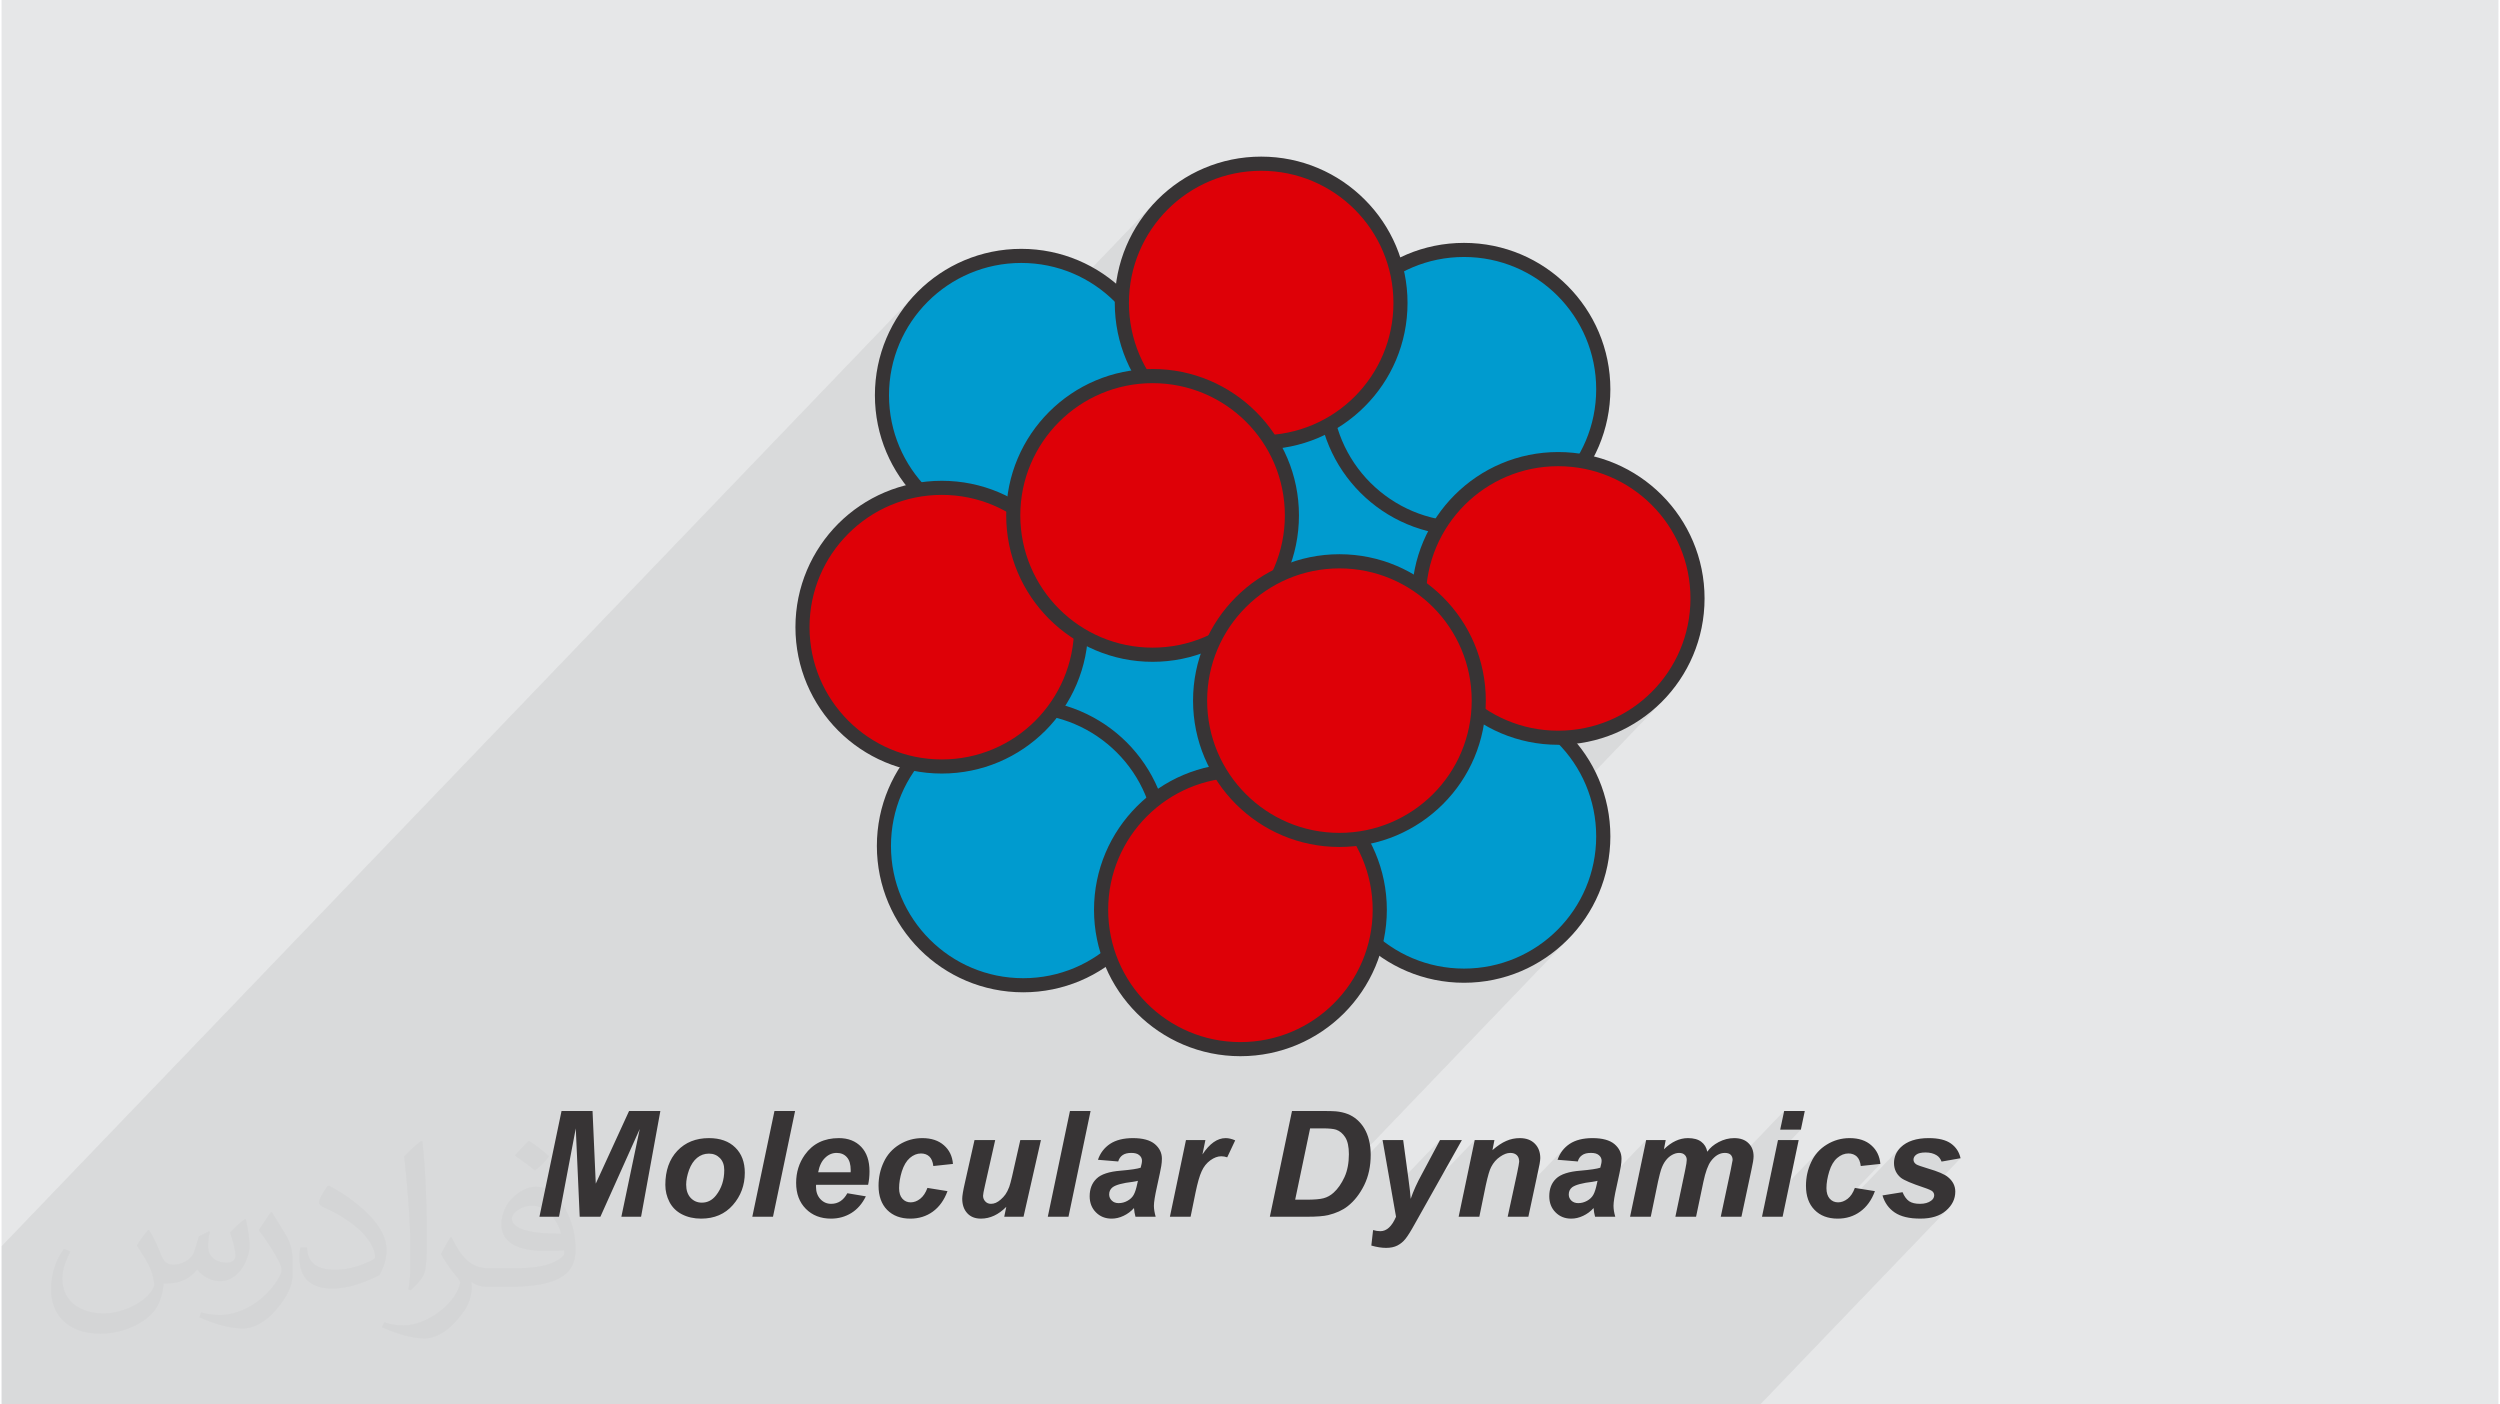 <?xml version="1.0" encoding="UTF-8"?>
<!DOCTYPE svg PUBLIC "-//W3C//DTD SVG 1.0//EN" "http://www.w3.org/TR/2001/REC-SVG-20010904/DTD/svg10.dtd">
<!-- Creator: CorelDRAW 2017 -->
<svg xmlns="http://www.w3.org/2000/svg" xml:space="preserve" width="356px" height="200px" version="1.0" shape-rendering="geometricPrecision" text-rendering="geometricPrecision" image-rendering="optimizeQuality" fill-rule="evenodd" clip-rule="evenodd"
viewBox="0 0 35600 20025"
 xmlns:xlink="http://www.w3.org/1999/xlink">
 <g id="Layer_x0020_1">
  <g id="_2145118220720">
   <g>
    <path fill="#E6E7E8" d="M0 0l35600 0 0 20025 -35600 0 0 -20025z"/>
    <path fill="#373435" fill-opacity="0.031" d="M2102 17538c67,103 111,202 155,311 31,64 48,183 198,183 44,0 107,-14 163,-45 63,-33 111,-82 135,-159l61 -201 145 -72 10 10c-19,76 -24,148 -24,206 0,169 145,233 262,233 68,0 128,-33 128,-95 0,-81 -34,-216 -78,-338 68,-68 136,-136 214,-191l12 6c34,144 53,286 53,381 0,92 -41,195 -75,263 -70,132 -194,237 -344,237 -114,0 -240,-57 -327,-163l-5 0c-83,101 -209,194 -412,194l-63 0c-10,134 -39,229 -82,313 -122,237 -480,404 -817,404 -470,0 -705,-272 -705,-632 0,-223 72,-431 184,-577l92 37c-70,134 -116,261 -116,385 0,338 274,499 591,499 293,0 657,-188 722,-404 -24,-237 -114,-348 -250,-565 42,-72 95,-144 160,-220l13 0zm5414 -1273c99,62 196,136 290,221 -53,74 -118,142 -201,201 -94,-76 -189,-142 -286,-212 66,-74 131,-146 197,-210zm51 925c-160,0 -291,105 -291,183 0,167 320,219 702,217 -48,-196 -215,-400 -411,-400zm-359 894c208,0 390,-6 528,-41 155,-39 286,-118 286,-171 0,-15 0,-31 -5,-46 -87,9 -186,9 -274,9 -281,0 -496,-64 -581,-223 -22,-43 -36,-93 -36,-148 0,-153 65,-303 181,-406 97,-84 204,-138 313,-138 196,0 354,159 463,408 60,136 101,292 101,490 0,132 -36,243 -118,326 -153,148 -434,204 -865,204l-197 0 0 0 -51 0c-106,0 -184,-19 -244,-66l-10 0c2,24 5,49 5,72 0,97 -32,220 -97,319 -192,286 -400,410 -579,410 -182,0 -405,-70 -606,-161l36 -70c66,27 155,45 279,45 325,0 751,-313 804,-617 -12,-25 -33,-58 -65,-93 -94,-113 -155,-208 -211,-307 49,-95 92,-171 134,-239l16 -2c139,282 265,445 546,445l43 0 0 0 204 0zm-1406 299c24,-130 26,-276 26,-412l0 -202c0,-377 -48,-925 -87,-1281 68,-75 163,-161 238,-219l21 6c51,449 64,971 64,1450 0,126 -5,250 -17,340 -8,114 -73,200 -214,332l-31 -14zm-1447 -596c7,177 94,317 397,317 189,0 349,-49 526,-133 31,-15 48,-33 48,-50 0,-111 -84,-257 -228,-391 -138,-126 -322,-237 -494,-311 -58,-25 -77,-52 -77,-76 0,-52 68,-159 123,-235l20 -2c196,103 416,255 579,426 148,157 240,315 240,488 0,128 -39,250 -102,361 -216,109 -446,191 -674,191 -276,0 -465,-129 -465,-434 0,-33 0,-85 12,-151l95 0zm-500 -502l172 278c63,103 121,214 121,391l0 227c0,183 -117,379 -306,572 -147,132 -278,188 -399,188 -180,0 -386,-56 -623,-159l26 -70c76,21 163,37 270,37 341,-2 690,-251 850,-556 19,-35 27,-68 27,-91 0,-35 -20,-74 -34,-109 -87,-165 -184,-315 -291,-453 56,-88 111,-173 172,-257l15 2z"/>
   </g>
   <path fill="#373435" fill-opacity="0.078" d="M16555 2916l-474 493 43 -83 50 -88 55 -85 58 -81 62 -79 65 -76 -931 970 -171 -82 -183 -67 -190 -49 -197 -30 -203 -10 -203 10 -198 30 -190 49 -183 67 -173 83 -164 100 -153 114 -141 128 -473 494 43 -84 50 -87 54 -85 58 -82 62 -79 66 -75 -12994 13537 0 2256 25074 0 2682 -2794 -31 29 -34 27 -38 24 -41 19 -44 16 -47 13 -51 9 -55 5 -57 2 -58 -1 -28 -3 259 -269 7 -9 6 -9 5 -10 3 -10 2 -10 1 -11 -1 -8 -1 -7 -1 -7 -3 -7 -3 -6 -3 -7 -5 -6 -5 -6 -7 -6 -9 -6 -12 -7 -8 -3 434 -453 -271 48 -6 -14 -7 -14 -7 -13 -8 -11 -9 -11 -10 -10 -11 -9 -12 -8 -16 -9 -18 -9 -19 -7 -19 -5 -20 -5 -21 -3 -22 -2 -22 0 -22 0 -21 1 -19 3 -17 3 -16 5 -14 5 -13 6 -11 8 -9 7 -9 9 -251 261 -10 -14 -14 -26 -11 -27 -8 -29 -5 -30 -1 -31 1 -32 5 -31 7 -30 11 -29 14 -27 16 -26 20 -26 22 -24 -971 1012 -26 -3 -18 -4 274 -285 15 -15 14 -17 13 -19 12 -18 397 -414 -280 30 -3 -22 -5 -21 -5 -19 -6 -18 -8 -16 -9 -14 -9 -14 -11 -11 -12 -10 -13 -9 -14 -8 -14 -6 -15 -5 -17 -3 -17 -2 -18 -1 -21 1 -21 3 -20 5 -20 7 -20 9 -20 11 -19 13 -18 15 -18 17 -425 443 -1 -10 -2 -54 1 -44 3 -44 6 -43 8 -42 11 -42 12 -41 15 -41 18 -40 19 -39 22 -36 25 -35 26 -32 29 -30 -797 831 152 -728 377 -393 -295 0 57 -267 -750 781 4 -18 4 -20 3 -16 2 -13 2 -9 0 -6 0 -11 -1 -11 -3 -10 -2 -10 -4 -9 -5 -8 -6 -8 -6 -7 -8 -6 -8 -6 -9 -4 -10 -4 -11 -3 -11 -2 -13 -2 -13 0 -28 2 -26 5 -26 9 -25 13 -25 17 -24 20 -480 500 49 -236 334 -347 15 -20 16 -20 18 -18 -381 397 16 -75 5 -27 5 -25 4 -22 3 -20 3 -17 2 -15 1 -12 0 -10 0 -11 -2 -10 -2 -9 -3 -10 -4 -8 -5 -8 -6 -8 -7 -7 -7 -7 -9 -5 -9 -5 -10 -4 -10 -3 -11 -2 -12 -2 -13 0 -12 0 -12 2 -13 2 -12 3 -13 4 -12 5 -13 6 -13 7 -12 8 -13 8 -11 9 -12 9 -11 11 -465 484 155 -741 -760 791 6 -9 7 -14 7 -16 7 -17 7 -19 6 -22 6 -22 6 -25 6 -26 9 -40 -7 2 -8 2 -8 1 -9 2 -9 2 -9 1 -11 2 -10 2 -54 7 -43 7 207 -215 4 -16 4 -14 3 -14 3 -12 2 -12 1 -11 1 -11 1 -10 -1 -11 -2 -11 -3 -11 -4 -10 -5 -10 -7 -9 -8 -9 -9 -8 -10 -8 -11 -6 -13 -6 -13 -4 -15 -4 -16 -2 -17 -2 -18 0 -19 0 -19 2 -17 2 -16 4 -15 4 -14 6 -13 6 -12 8 -11 8 -10 9 -68 71 -262 -22 14 -35 15 -34 18 -31 21 -29 23 -28 -765 797 97 -448 7 -32 6 -30 5 -26 4 -22 3 -19 3 -16 1 -12 1 -8 0 -15 -2 -13 -2 -13 -4 -11 -5 -11 -6 -11 -7 -9 -7 -9 -9 -7 -10 -7 -11 -6 -11 -5 -12 -3 -13 -3 -14 -2 -14 0 -17 1 -17 2 -18 5 -18 6 -18 7 -19 10 -19 11 -20 13 -20 14 -18 15 -17 17 -468 487 162 -771 -1450 1510 -19 -5 247 -258 28 -29 25 -35 24 -42 23 -48 -6 -32 215 -223 15 -42 16 -43 18 -43 19 -44 21 -44 22 -45 23 -45 25 -46 259 -486 -692 721 -127 -721 -587 612 10 -18 17 -32 17 -34 14 -35 13 -37 11 -37 3141 -3274 -72 70 -76 65 -79 62 -81 58 -85 55 -87 50 -8 3 417 -434 129 -141 114 -153 99 -164 84 -173 67 -183 49 -190 30 -197 10 -203 -10 -203 -30 -198 -49 -190 -67 -183 -36 -75 1025 -1068 -73 69 -75 66 -79 62 -82 58 -85 54 -87 51 -7 3 417 -434 128 -141 114 -153 100 -164 83 -173 67 -183 49 -190 30 -198 10 -203 -10 -203 -30 -197 -49 -190 -67 -183 -83 -173 -100 -164 -114 -153 -128 -141 -141 -128 -153 -115 -164 -99 -174 -84 -182 -67 -191 -49 -47 -7 50 -82 84 -174 67 -182 49 -191 30 -197 10 -203 -10 -203 -30 -197 -49 -191 -67 -182 -84 -174 -99 -164 -114 -153 -129 -141 -141 -128 -153 -114 -163 -100 -174 -83 -183 -67 -190 -49 -197 -30 -203 -10 -203 10 -198 30 -190 49 -182 67 -174 83 -25 15 -23 -88 -66 -183 -84 -174 -99 -163 -115 -153 -128 -141 -141 -128 -153 -115 -164 -99 -174 -84 -182 -67 -190 -49 -198 -30 -203 -10 -203 10 -197 30 -190 49 -183 67 -174 84 -163 99 -153 115 -141 128z"/>
   <g>
    <circle fill="#009BCF" cx="14539" cy="5635" r="1986"/>
    <path fill="#373435" fill-rule="nonzero" d="M14539 3548c576,0 1098,234 1476,611 377,378 611,900 611,1476 0,576 -234,1098 -611,1476 -378,378 -900,611 -1476,611 -577,0 -1099,-233 -1476,-611 -378,-378 -611,-900 -611,-1476 0,-576 233,-1098 611,-1476 377,-377 899,-611 1476,-611zm1333 754c-341,-342 -813,-553 -1333,-553 -521,0 -993,211 -1334,553 -341,341 -552,812 -552,1333 0,521 211,992 552,1334 341,341 813,552 1334,552 520,0 992,-211 1333,-552 341,-342 552,-813 552,-1334 0,-521 -211,-992 -552,-1333z"/>
    <circle fill="#009BCF" cx="19194" cy="7217" r="1986"/>
    <path fill="#373435" fill-rule="nonzero" d="M19195 5130c576,0 1098,234 1475,611 378,378 612,900 612,1476 0,577 -234,1099 -612,1476 -377,378 -899,611 -1475,611 -577,0 -1099,-233 -1476,-611 -378,-377 -612,-899 -612,-1476 0,-576 234,-1098 612,-1476 377,-377 899,-611 1476,-611zm1333 754c-341,-341 -813,-552 -1333,-552 -521,0 -993,211 -1334,552 -341,341 -552,813 -552,1333 0,521 211,993 552,1334 341,341 813,552 1334,552 520,0 992,-211 1333,-552 341,-341 552,-813 552,-1334 0,-520 -211,-992 -552,-1333z"/>
    <circle fill="#009BCF" cx="20851" cy="5550" r="1986"/>
    <path fill="#373435" fill-rule="nonzero" d="M20851 3463c576,0 1098,233 1475,611 378,378 612,900 612,1476 0,576 -234,1098 -612,1476 -377,377 -899,611 -1475,611 -577,0 -1099,-234 -1476,-611 -378,-378 -611,-900 -611,-1476 0,-576 233,-1098 611,-1476 377,-378 899,-611 1476,-611zm1333 753c-341,-341 -813,-552 -1333,-552 -521,0 -992,211 -1334,552 -341,342 -552,813 -552,1334 0,521 211,992 552,1333 342,341 813,553 1334,553 520,0 992,-212 1333,-553 341,-341 552,-812 552,-1333 0,-521 -211,-992 -552,-1334z"/>
    <circle fill="#009BCF" cx="16297" cy="10012" r="1986"/>
    <path fill="#373435" fill-rule="nonzero" d="M16297 7925c577,0 1099,234 1476,611 378,378 611,900 611,1476 0,577 -233,1098 -611,1476 -377,378 -899,611 -1476,611 -576,0 -1098,-233 -1476,-611 -377,-378 -611,-899 -611,-1476 0,-576 234,-1098 611,-1476 378,-377 900,-611 1476,-611zm1334 754c-341,-341 -813,-553 -1334,-553 -520,0 -992,212 -1333,553 -341,341 -552,812 -552,1333 0,521 211,992 552,1334 341,341 813,552 1333,552 521,0 993,-211 1334,-552 341,-342 552,-813 552,-1334 0,-521 -211,-992 -552,-1333z"/>
    <circle fill="#009BCF" cx="20851" cy="11925" r="1986"/>
    <path fill="#373435" fill-rule="nonzero" d="M20851 9838c576,0 1098,233 1475,611 378,377 612,899 612,1476 0,576 -234,1098 -612,1475 -377,378 -899,612 -1475,612 -577,0 -1099,-234 -1476,-612 -378,-377 -611,-899 -611,-1475 0,-577 233,-1099 611,-1476 377,-378 899,-611 1476,-611zm1333 753c-341,-341 -813,-552 -1333,-552 -521,0 -992,211 -1334,552 -341,341 -552,813 -552,1334 0,520 211,992 552,1333 342,341 813,552 1334,552 520,0 992,-211 1333,-552 341,-341 552,-813 552,-1333 0,-521 -211,-993 -552,-1334z"/>
    <circle fill="#009BCF" cx="14567" cy="12061" r="1986"/>
    <path fill="#373435" fill-rule="nonzero" d="M14567 9974c576,0 1098,234 1476,611 377,378 611,900 611,1476 0,576 -234,1098 -611,1476 -378,378 -900,611 -1476,611 -576,0 -1098,-233 -1476,-611 -377,-378 -611,-900 -611,-1476 0,-576 234,-1098 611,-1476 378,-377 900,-611 1476,-611zm1333 754c-341,-341 -812,-553 -1333,-553 -521,0 -992,212 -1333,553 -342,341 -553,812 -553,1333 0,521 211,992 553,1334 341,341 812,552 1333,552 521,0 992,-211 1333,-552 342,-342 553,-813 553,-1334 0,-521 -211,-992 -553,-1333z"/>
    <circle fill="#DE0007" cx="17959" cy="4320" r="1986"/>
    <path fill="#373435" fill-rule="nonzero" d="M17959 2233c577,0 1099,234 1476,612 378,377 611,899 611,1475 0,577 -233,1099 -611,1476 -377,378 -899,612 -1476,612 -576,0 -1098,-234 -1476,-612 -377,-377 -611,-899 -611,-1476 0,-576 234,-1098 611,-1475 378,-378 900,-612 1476,-612zm1334 754c-341,-341 -813,-552 -1334,-552 -520,0 -992,211 -1333,552 -341,341 -552,813 -552,1333 0,521 211,993 552,1334 341,341 813,552 1333,552 521,0 993,-211 1334,-552 341,-341 552,-813 552,-1334 0,-520 -211,-992 -552,-1333z"/>
    <circle fill="#DE0007" cx="13406" cy="8942" r="1986"/>
    <path fill="#373435" fill-rule="nonzero" d="M13406 6855c576,0 1098,234 1476,611 377,378 611,900 611,1476 0,576 -234,1098 -611,1476 -378,378 -900,611 -1476,611 -577,0 -1098,-233 -1476,-611 -377,-378 -611,-900 -611,-1476 0,-576 234,-1098 611,-1476 378,-377 899,-611 1476,-611zm1333 754c-341,-342 -812,-553 -1333,-553 -521,0 -992,211 -1333,553 -342,341 -553,812 -553,1333 0,521 211,992 553,1334 341,341 812,552 1333,552 521,0 992,-211 1333,-552 341,-342 553,-813 553,-1334 0,-521 -212,-992 -553,-1333z"/>
    <circle fill="#DE0007" cx="16411" cy="7348" r="1986"/>
    <path fill="#373435" fill-rule="nonzero" d="M16411 5261c577,0 1098,234 1476,612 378,377 611,899 611,1475 0,577 -233,1099 -611,1476 -378,378 -899,612 -1476,612 -576,0 -1098,-234 -1476,-612 -377,-377 -611,-899 -611,-1476 0,-576 234,-1098 611,-1475 378,-378 900,-612 1476,-612zm1334 754c-341,-341 -813,-552 -1334,-552 -520,0 -992,211 -1333,552 -341,341 -553,813 -553,1333 0,521 212,993 553,1334 341,341 813,552 1333,552 521,0 993,-211 1334,-552 341,-341 552,-813 552,-1334 0,-520 -211,-992 -552,-1333z"/>
    <circle fill="#DE0007" cx="22194" cy="8532" r="1986"/>
    <path fill="#373435" fill-rule="nonzero" d="M22194 6445c577,0 1098,234 1476,612 377,377 611,899 611,1475 0,577 -234,1099 -611,1476 -378,378 -899,611 -1476,611 -576,0 -1098,-233 -1476,-611 -377,-377 -611,-899 -611,-1476 0,-576 234,-1098 611,-1475 378,-378 900,-612 1476,-612zm1333 754c-341,-341 -812,-552 -1333,-552 -521,0 -992,211 -1333,552 -341,341 -553,813 -553,1333 0,521 212,993 553,1334 341,341 812,552 1333,552 521,0 992,-211 1333,-552 342,-341 553,-813 553,-1334 0,-520 -211,-992 -553,-1333z"/>
    <circle fill="#DE0007" cx="17663" cy="12972" r="1986"/>
    <path fill="#373435" fill-rule="nonzero" d="M17663 10885c577,0 1099,233 1476,611 378,378 612,900 612,1476 0,576 -234,1098 -612,1476 -377,377 -899,611 -1476,611 -576,0 -1098,-234 -1475,-611 -378,-378 -612,-900 -612,-1476 0,-576 234,-1098 612,-1476 377,-378 899,-611 1475,-611zm1334 754c-341,-342 -813,-553 -1334,-553 -520,0 -992,211 -1333,553 -341,341 -552,812 -552,1333 0,521 211,992 552,1333 341,342 813,553 1333,553 521,0 993,-211 1334,-553 341,-341 552,-812 552,-1333 0,-521 -211,-992 -552,-1333z"/>
    <circle fill="#DE0007" cx="19075" cy="9989" r="1986"/>
    <path fill="#373435" fill-rule="nonzero" d="M19075 7902c576,0 1098,234 1476,612 378,377 611,899 611,1475 0,577 -233,1099 -611,1476 -378,378 -900,611 -1476,611 -576,0 -1098,-233 -1476,-611 -377,-377 -611,-899 -611,-1476 0,-576 234,-1098 611,-1475 378,-378 900,-612 1476,-612zm1334 754c-342,-341 -813,-552 -1334,-552 -521,0 -992,211 -1333,552 -342,341 -553,813 -553,1333 0,521 211,993 553,1334 341,341 812,552 1333,552 521,0 992,-211 1334,-552 341,-341 552,-813 552,-1334 0,-520 -211,-992 -552,-1333z"/>
    <path fill="#373435" fill-rule="nonzero" d="M8538 17348l-295 0 -56 -1260 -239 1260 -279 0 315 -1508 442 0 46 1036 475 -1036 446 0 -275 1508 -281 0 262 -1251 -561 1251zm926 -454c0,-203 57,-365 171,-486 114,-120 264,-181 450,-181 160,0 286,45 376,134 91,89 136,209 136,360 0,177 -57,331 -170,460 -113,129 -264,194 -453,194 -103,0 -194,-21 -274,-62 -79,-41 -138,-100 -177,-175 -39,-76 -59,-157 -59,-244zm840 -212c0,-71 -20,-127 -61,-170 -41,-42 -93,-64 -157,-64 -64,0 -120,20 -169,60 -49,40 -87,98 -115,173 -27,76 -41,146 -41,209 0,79 21,142 63,188 43,46 96,69 161,69 80,0 148,-35 202,-104 78,-99 117,-219 117,-361zm400 666l316 -1508 294 0 -315 1508 -295 0zm1651 -455l-742 0c-1,11 -1,20 -1,27 0,73 21,132 63,177 42,45 93,67 153,67 99,0 176,-50 231,-151l264 44c-52,106 -121,185 -207,238 -86,53 -183,80 -290,80 -147,0 -267,-47 -359,-140 -92,-93 -138,-216 -138,-370 0,-150 41,-283 124,-400 113,-159 275,-238 485,-238 134,0 240,42 319,125 79,83 118,199 118,348 0,71 -7,136 -20,193zm-249 -179c0,-13 1,-23 1,-30 0,-82 -18,-144 -55,-185 -36,-41 -85,-61 -146,-61 -61,0 -116,23 -164,70 -49,46 -82,115 -99,206l463 0zm1095 223l286 46c-47,128 -117,225 -209,292 -92,67 -200,100 -321,100 -139,0 -249,-42 -331,-125 -81,-83 -122,-198 -122,-344 0,-119 24,-231 74,-337 49,-106 124,-189 223,-250 99,-61 208,-92 327,-92 128,0 231,34 308,102 77,67 120,156 129,266l-280 30c-7,-61 -26,-106 -56,-135 -31,-29 -70,-44 -120,-44 -57,0 -110,22 -159,64 -49,43 -87,107 -114,192 -26,85 -39,164 -39,239 0,65 15,115 47,150 31,35 71,52 118,52 47,0 93,-17 136,-51 44,-35 78,-86 103,-155zm671 -682l295 0 -146 648c-18,78 -27,127 -27,146 0,31 11,59 32,81 21,23 48,34 81,34 23,0 47,-5 70,-15 23,-10 46,-26 70,-47 25,-21 46,-45 66,-72 19,-27 37,-62 54,-107 11,-32 25,-81 40,-147l118 -521 294 0 -248 1093 -275 0 29 -141c-111,112 -231,168 -362,168 -83,0 -148,-26 -195,-78 -47,-51 -71,-121 -71,-207 0,-38 12,-113 38,-226l137 -609zm1045 1093l316 -1508 294 0 -315 1508 -295 0zm1004 -788l-289 -24c33,-97 91,-172 173,-227 82,-54 191,-82 326,-82 141,0 245,29 312,85 67,57 101,126 101,208 0,33 -3,68 -9,105 -6,37 -26,135 -61,293 -29,130 -44,222 -44,274 0,47 9,98 25,156l-288 0c-11,-40 -18,-82 -21,-124 -43,48 -93,85 -149,111 -56,27 -113,40 -170,40 -90,0 -165,-30 -224,-90 -59,-59 -89,-136 -89,-229 0,-105 33,-189 98,-251 64,-63 180,-101 347,-114 141,-12 235,-26 282,-42 12,-42 19,-75 19,-100 0,-31 -13,-58 -39,-79 -25,-22 -63,-32 -113,-32 -52,0 -94,10 -125,32 -30,21 -51,51 -62,90zm281 276c-18,5 -42,9 -71,14 -148,17 -245,44 -290,78 -33,26 -49,60 -49,102 0,35 13,64 38,88 24,24 57,36 97,36 45,0 87,-11 126,-33 40,-22 69,-50 88,-84 20,-35 37,-88 52,-161l9 -40zm685 -581l277 0 -42 205c102,-155 212,-233 331,-233 42,0 88,11 136,32l-114 242c-27,-10 -56,-15 -86,-15 -51,0 -102,20 -155,58 -53,39 -94,90 -123,155 -30,64 -59,166 -88,306l-70 343 -295 0 229 -1093zm1196 1093l316 -1508 408 0c113,0 186,2 217,5 63,6 119,19 168,38 49,19 94,46 134,81 40,35 75,76 104,125 29,49 52,105 67,168 16,63 24,133 24,208 0,163 -31,307 -93,433 -62,125 -140,225 -234,299 -73,58 -166,100 -280,128 -64,15 -164,23 -298,23l-533 0zm361 -243l158 0c114,0 197,-7 248,-21 52,-14 99,-40 142,-79 61,-55 112,-129 155,-222 42,-92 63,-202 63,-327 0,-107 -18,-188 -53,-242 -34,-53 -77,-89 -128,-107 -36,-12 -100,-19 -192,-19l-180 0 -213 1017zm1246 -850l294 0 74 545c19,139 30,237 33,293 38,-112 91,-229 159,-352l259 -486 312 0 -674 1200c-55,100 -99,169 -131,209 -32,40 -70,71 -114,94 -45,23 -99,34 -162,34 -62,0 -132,-11 -210,-33l25 -221c36,11 71,16 104,16 90,0 164,-69 223,-206l-192 -1093zm1314 0l281 0 -28 143c70,-61 136,-105 197,-131 61,-27 125,-40 193,-40 90,0 162,26 214,79 52,52 78,121 78,207 -1,39 -13,111 -38,217l-132 618 -295 0 134 -620c19,-92 29,-147 30,-165 0,-39 -11,-70 -33,-92 -23,-22 -54,-33 -94,-33 -44,0 -93,18 -146,55 -53,36 -95,85 -126,145 -23,42 -48,129 -77,261l-92 449 -295 0 229 -1093zm1470 305l-289 -24c33,-97 91,-172 173,-227 82,-54 190,-82 326,-82 140,0 245,29 312,85 67,57 101,126 101,208 0,33 -3,68 -9,105 -6,37 -26,135 -61,293 -30,130 -44,222 -44,274 0,47 8,98 25,156l-288 0c-11,-40 -18,-82 -21,-124 -43,48 -93,85 -149,111 -57,27 -113,40 -170,40 -91,0 -165,-30 -224,-90 -59,-59 -89,-136 -89,-229 0,-105 32,-189 97,-251 65,-63 181,-101 348,-114 140,-12 234,-26 282,-42 12,-42 19,-75 19,-100 0,-31 -13,-58 -39,-79 -25,-22 -63,-32 -113,-32 -53,0 -95,10 -125,32 -31,21 -52,51 -62,90zm281 276c-18,5 -42,9 -71,14 -148,17 -245,44 -291,78 -32,26 -48,60 -48,102 0,35 12,64 37,88 25,24 58,36 98,36 44,0 86,-11 126,-33 39,-22 69,-50 88,-84 20,-35 37,-88 52,-161l9 -40zm693 -581l279 0 -25 131c108,-106 223,-159 342,-159 82,0 146,18 190,52 45,34 74,81 86,142 38,-55 92,-101 163,-138 71,-37 144,-56 220,-56 88,0 156,24 204,72 49,47 73,109 73,188 0,37 -10,102 -31,194l-142 667 -295 0 142 -667c17,-83 26,-131 27,-142 0,-31 -9,-56 -27,-74 -19,-18 -46,-27 -83,-27 -74,0 -140,39 -199,117 -42,56 -78,155 -108,297l-104 496 -295 0 139 -663c16,-76 23,-125 23,-148 0,-29 -10,-53 -29,-71 -19,-19 -46,-28 -81,-28 -32,0 -66,10 -100,29 -34,19 -64,46 -90,80 -26,33 -48,77 -66,130 -9,25 -23,81 -43,168l-104 503 -295 0 229 -1093zm1968 -415l294 0 -56 267 -295 0 57 -267zm-88 415l295 0 -229 1093 -294 0 228 -1093zm1096 682l286 46c-47,128 -117,225 -210,292 -92,67 -199,100 -321,100 -139,0 -249,-42 -330,-125 -82,-83 -122,-198 -122,-344 0,-119 24,-231 74,-337 49,-106 123,-189 223,-250 99,-61 208,-92 326,-92 129,0 232,34 308,102 77,67 120,156 130,266l-280 30c-7,-61 -26,-106 -56,-135 -31,-29 -71,-44 -120,-44 -57,0 -110,22 -159,64 -50,43 -88,107 -114,192 -26,85 -40,164 -40,239 0,65 16,115 47,150 32,35 71,52 119,52 47,0 92,-17 136,-51 44,-35 78,-86 103,-155zm394 107l286 -46c25,61 57,103 94,129 38,25 89,37 154,37 67,0 120,-15 160,-45 28,-21 43,-47 43,-76 0,-20 -7,-38 -22,-54 -15,-15 -56,-34 -122,-56 -177,-59 -287,-106 -330,-140 -66,-54 -99,-124 -99,-210 0,-87 32,-162 96,-225 90,-87 223,-131 399,-131 140,0 246,26 318,78 72,52 117,121 136,209l-271 48c-15,-40 -38,-70 -70,-90 -44,-27 -96,-40 -157,-40 -62,0 -106,10 -133,31 -27,20 -40,44 -40,71 0,27 13,50 41,68 17,11 72,30 164,58 144,42 240,83 288,124 69,57 103,126 103,206 0,104 -44,194 -131,270 -87,77 -209,115 -367,115 -158,0 -279,-29 -365,-87 -86,-58 -144,-139 -175,-244z"/>
   </g>
  </g>
 </g>
</svg>
